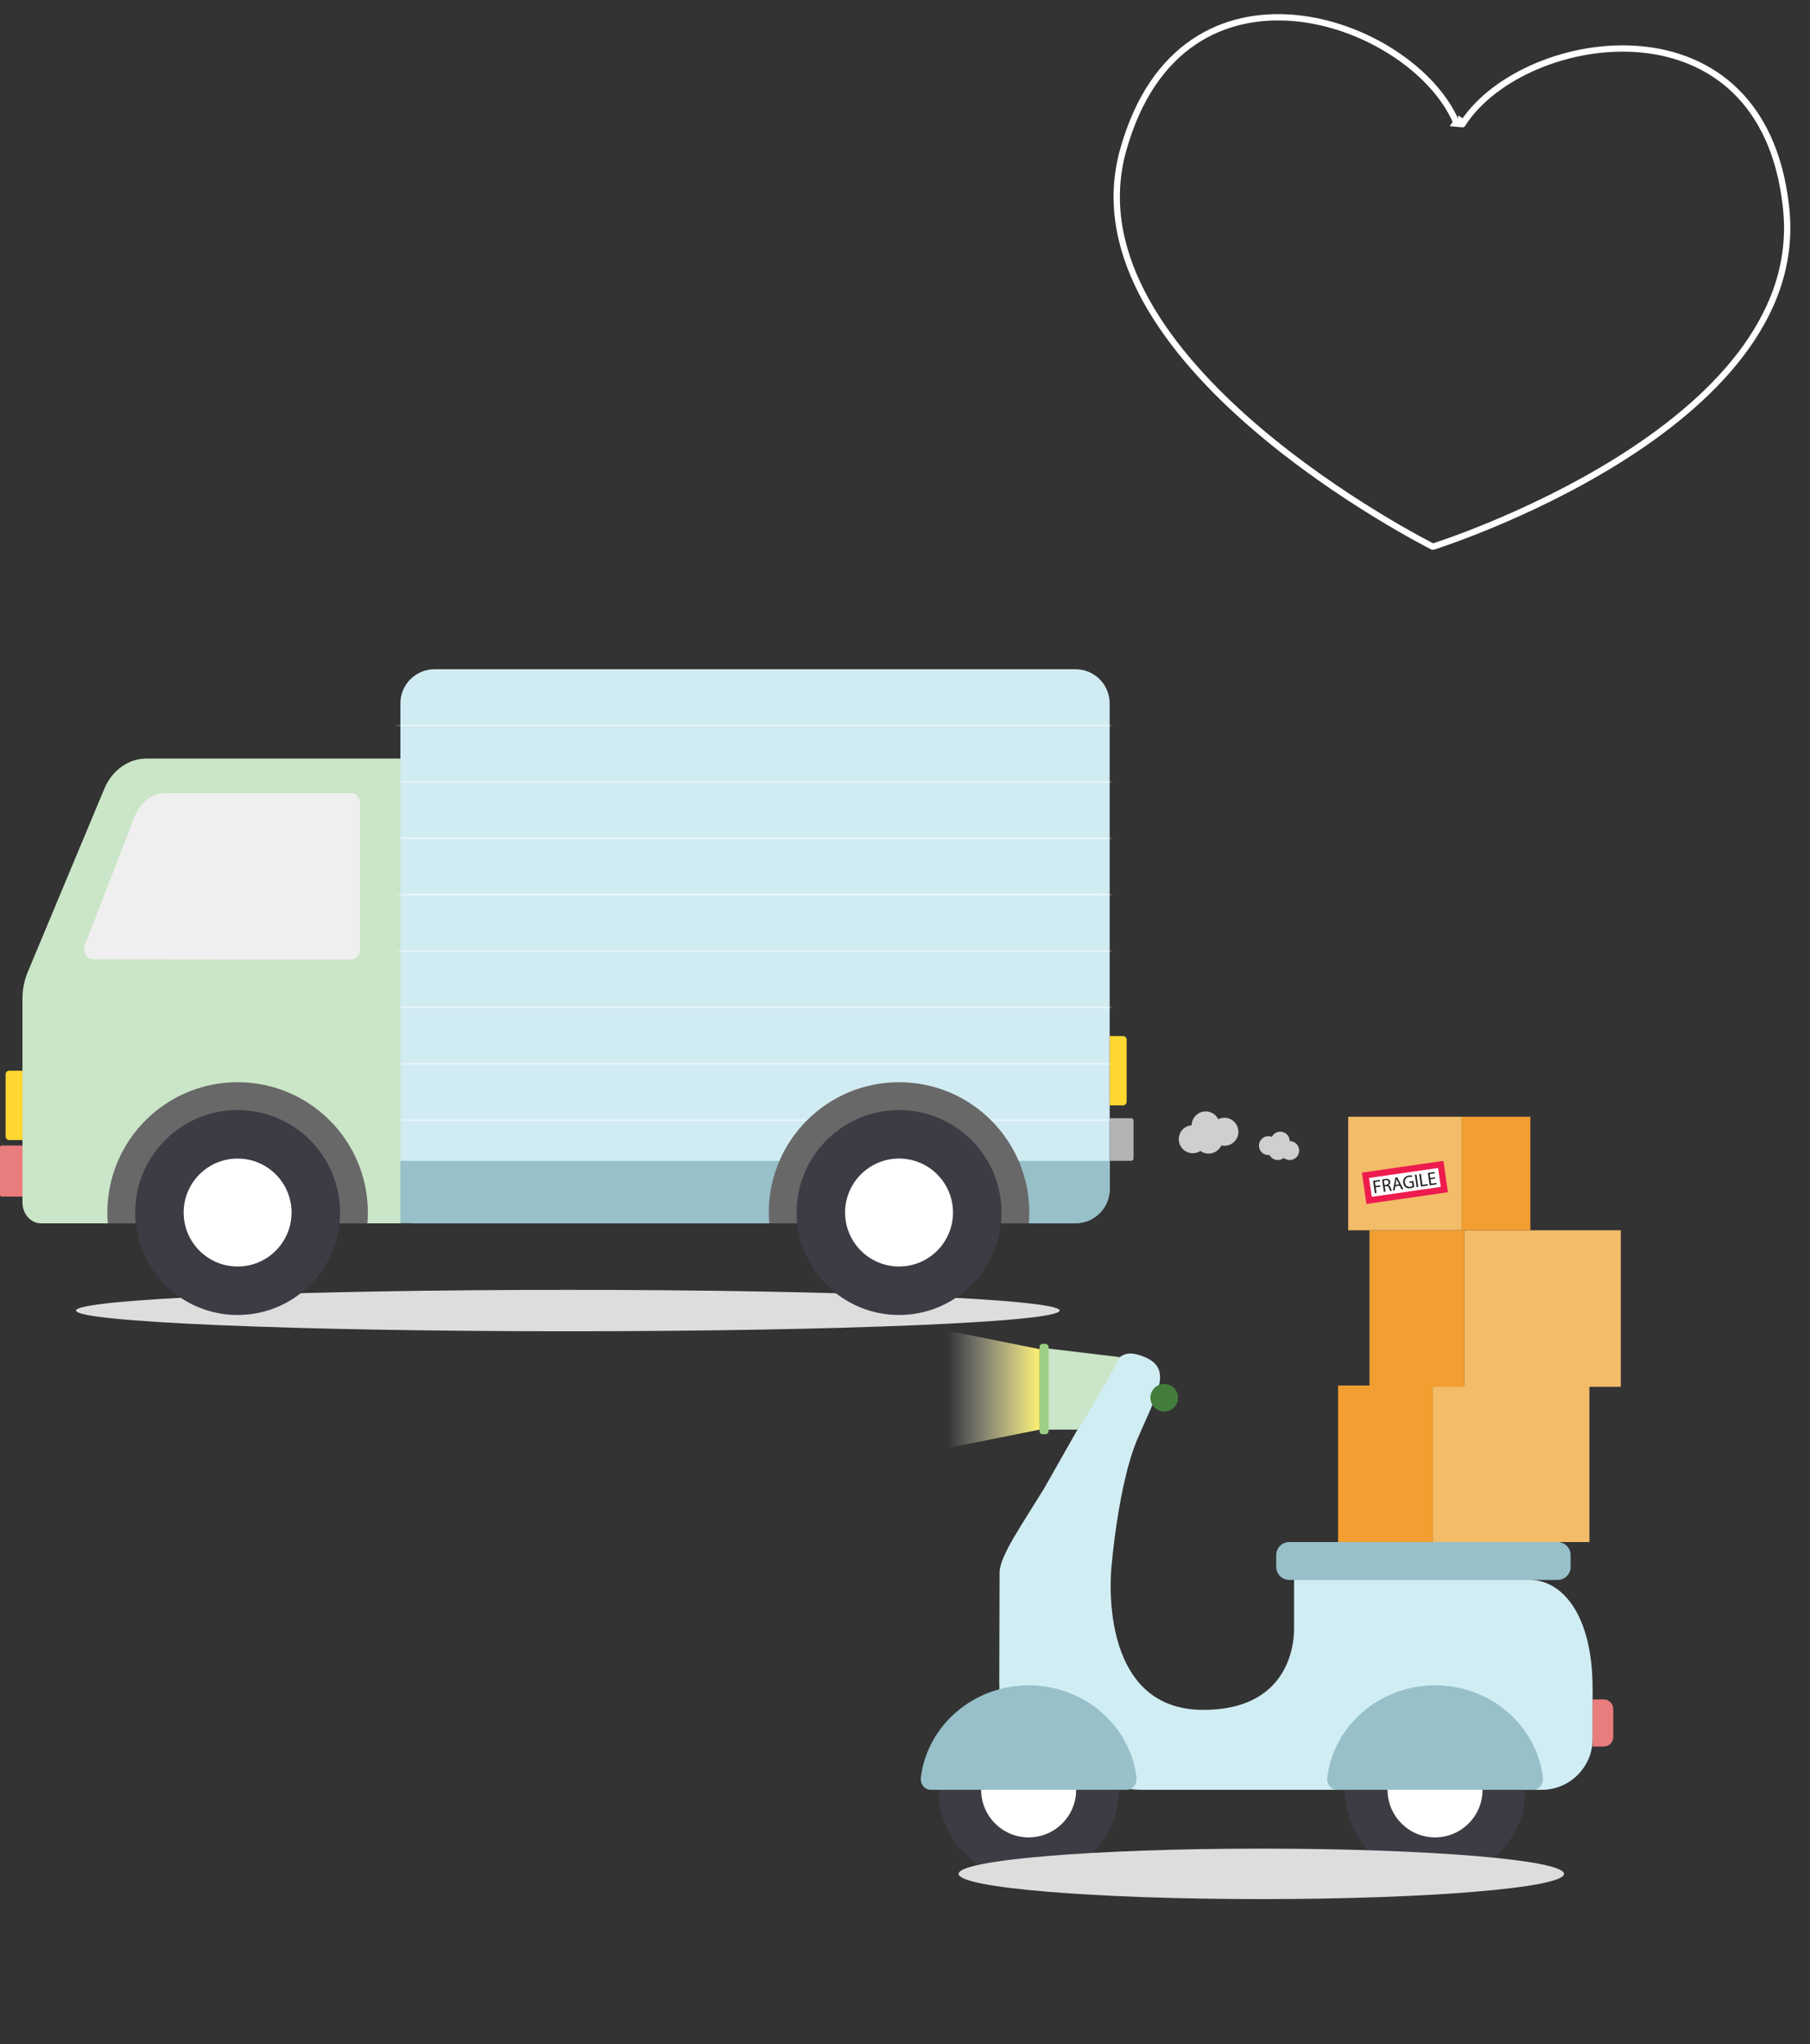 <svg xmlns="http://www.w3.org/2000/svg" width="287" height="324" viewBox="0 0 287 324" fill="none"><rect x="0" y="0" width="287" height="324" fill="#333333" stroke="none"/><path d="M260.11 7.811C265.687 8.314 271.035 10.363 275.2 14.423C279.233 18.355 282.195 24.209 283.156 32.477L283.242 33.285C284.931 50.57 271.077 63.897 256.553 72.964C249.315 77.483 241.966 80.907 236.424 83.204C233.653 84.352 231.336 85.217 229.713 85.794C228.901 86.083 228.263 86.3 227.829 86.445C227.611 86.517 227.445 86.571 227.333 86.607C227.305 86.616 227.28 86.624 227.259 86.631L227.139 86.62C227.116 86.608 227.089 86.595 227.058 86.579C226.948 86.523 226.784 86.438 226.571 86.327C226.145 86.105 225.52 85.774 224.728 85.34C223.142 84.472 220.885 83.194 218.206 81.553C212.847 78.272 205.806 73.546 199.065 67.764C192.32 61.978 185.898 55.154 181.754 47.682C177.743 40.45 175.879 32.638 177.886 24.568L178.093 23.787C180.443 15.38 184.477 9.91 189.279 6.662C194.084 3.412 199.705 2.354 205.284 2.858C210.865 3.362 216.386 5.43 220.959 8.406C225.535 11.385 229.126 15.251 230.886 19.325L230.901 19.36L230.758 19.577L231.617 19.655L231.66 19.168L232.055 19.43C234.496 15.736 238.701 12.574 243.722 10.462C248.738 8.352 254.53 7.307 260.11 7.811Z" stroke="white"></path><g clip-path="url(#clip0_304_662)"><path d="M90.038 211C133.107 211 168.021 209.531 168.021 207.719C168.021 205.907 133.107 204.438 90.038 204.438C46.969 204.438 12.054 205.907 12.054 207.719C12.054 209.531 46.969 211 90.038 211Z" fill="#DDDDDD" style="mix-blend-mode:multiply"></path><path d="M63.487 120.224V193.897H6.52C4.889 193.897 3.561 192.418 3.561 190.588V158.27C3.561 156.819 3.846 155.382 4.396 154.069L16.545 125.003C17.759 122.092 20.377 120.224 23.246 120.224H63.487Z" fill="#CAE5C7"></path><path d="M68.907 106.071H170.534C173.526 106.071 175.954 108.498 175.954 111.49V188.454C175.954 191.446 173.526 193.874 170.534 193.874H65.588C64.426 193.874 63.487 192.93 63.487 191.773V111.49C63.487 108.498 65.915 106.071 68.907 106.071Z" fill="#D1EBF2"></path><mask id="mask0_304_662" style="mask-type:luminance" maskUnits="userSpaceOnUse" x="63" y="106" width="113" height="88"><path d="M68.907 106.071H170.534C173.526 106.071 175.954 108.498 175.954 111.49V188.454C175.954 191.446 173.526 193.874 170.534 193.874H65.588C64.426 193.874 63.487 192.93 63.487 191.773V111.49C63.487 108.498 65.915 106.071 68.907 106.071Z" fill="white"></path></mask><g mask="url(#mask0_304_662)"><g opacity="0.5"><path d="M59.238 115.136H179.895C180.066 115.136 180.07 114.866 179.895 114.866H59.238C59.067 114.866 59.062 115.136 59.238 115.136Z" fill="white"></path></g><g opacity="0.5"><path d="M59.238 124.069H179.895C180.066 124.069 180.07 123.799 179.895 123.799H59.238C59.067 123.799 59.062 124.069 59.238 124.069Z" fill="white"></path></g><g opacity="0.5"><path d="M59.238 133.007H179.895C180.066 133.007 180.07 132.737 179.895 132.737H59.238C59.067 132.737 59.062 133.007 59.238 133.007Z" fill="white"></path></g><g opacity="0.5"><path d="M59.238 141.94H179.895C180.066 141.94 180.07 141.67 179.895 141.67H59.238C59.067 141.67 59.062 141.94 59.238 141.94Z" fill="white"></path></g><g opacity="0.5"><path d="M59.238 150.873H179.895C180.066 150.873 180.07 150.603 179.895 150.603H59.238C59.067 150.603 59.062 150.873 59.238 150.873Z" fill="white"></path></g><g opacity="0.5"><path d="M59.238 159.806H179.895C180.066 159.806 180.07 159.536 179.895 159.536H59.238C59.067 159.536 59.062 159.806 59.238 159.806Z" fill="white"></path></g><g opacity="0.5"><path d="M59.238 168.744H179.895C180.066 168.744 180.07 168.473 179.895 168.473H59.238C59.067 168.473 59.062 168.744 59.238 168.744Z" fill="white"></path></g><g opacity="0.5"><path d="M59.238 177.677H179.895C180.066 177.677 180.07 177.406 179.895 177.406H59.238C59.067 177.406 59.062 177.677 59.238 177.677Z" fill="white"></path></g></g><path d="M175.954 183.992V188.454C175.954 191.446 173.526 193.874 170.534 193.874H63.482V183.992" fill="#97C0C9"></path><path d="M121.975 193.902C121.928 193.333 121.904 192.76 121.904 192.176C121.904 180.773 131.151 171.527 142.556 171.527C153.961 171.527 163.208 180.773 163.208 192.176C163.208 192.755 163.184 193.333 163.137 193.902" fill="#686868"></path><path d="M0.285 181.56H3.566V189.659H0.285C0.128 189.659 0 189.531 0 189.374V181.84C0 181.683 0.128 181.555 0.285 181.555V181.56Z" fill="#E97C7D"></path><path d="M178.069 175.197H175.964V164.211H178.069C178.387 164.211 178.643 164.467 178.643 164.785V174.623C178.643 174.941 178.387 175.197 178.069 175.197Z" fill="#FFD731"></path><path d="M1.461 169.706H3.566V180.692H1.461C1.143 180.692 0.887 180.436 0.887 180.119V170.28C0.887 169.962 1.143 169.706 1.461 169.706Z" fill="#FFD731"></path><path d="M179.354 183.988H175.964V177.222H179.354C179.568 177.222 179.738 177.392 179.738 177.606V183.604C179.738 183.817 179.568 183.988 179.354 183.988Z" fill="#B3B3B3"></path><path d="M57.085 150.484V127.303C57.085 126.412 56.483 125.691 55.733 125.691H26.238C24.142 125.691 22.231 127.147 21.344 129.413L13.463 149.759C13.045 150.826 13.695 152.049 14.686 152.049L55.733 152.087C56.478 152.087 57.085 151.366 57.085 150.475V150.484Z" fill="#F0EFEF"></path><path d="M142.556 208.421C151.526 208.421 158.797 201.15 158.797 192.181C158.797 183.212 151.526 175.941 142.556 175.941C133.586 175.941 126.314 183.212 126.314 192.181C126.314 201.15 133.586 208.421 142.556 208.421Z" fill="#3D3B44"></path><path d="M142.556 200.735C147.281 200.735 151.111 196.905 151.111 192.181C151.111 187.457 147.281 183.627 142.556 183.627C137.831 183.627 134.001 187.457 134.001 192.181C134.001 196.905 137.831 200.735 142.556 200.735Z" fill="white"></path><path d="M17.095 193.902C17.048 193.333 17.024 192.76 17.024 192.176C17.024 180.773 26.271 171.527 37.676 171.527C49.08 171.527 58.327 180.773 58.327 192.176C58.327 192.755 58.304 193.333 58.256 193.902" fill="#686868"></path><path d="M37.676 208.421C46.646 208.421 53.917 201.15 53.917 192.181C53.917 183.212 46.646 175.941 37.676 175.941C28.706 175.941 21.434 183.212 21.434 192.181C21.434 201.15 28.706 208.421 37.676 208.421Z" fill="#3D3B44"></path><path d="M37.676 200.735C42.4 200.735 46.23 196.905 46.23 192.181C46.23 187.457 42.4 183.627 37.676 183.627C32.951 183.627 29.121 187.457 29.121 192.181C29.121 196.905 32.951 200.735 37.676 200.735Z" fill="white"></path><path d="M196.137 178.402C196.677 179.498 196.231 180.835 195.126 181.375C194.652 181.608 194.135 181.655 193.661 181.555C193.448 181.996 193.092 182.38 192.618 182.613C191.854 182.987 190.982 182.883 190.342 182.423C190.271 182.466 190.195 182.513 190.114 182.551C189.009 183.096 187.681 182.636 187.141 181.541C186.595 180.436 187.046 179.109 188.151 178.568C188.407 178.44 188.673 178.369 188.952 178.355C188.962 177.549 189.412 176.766 190.19 176.382C191.295 175.837 192.623 176.297 193.163 177.392C194.268 176.847 195.596 177.298 196.137 178.402Z" fill="#CFCFCE"></path><path d="M206 182.361C206 183.186 205.331 183.86 204.502 183.86C204.146 183.86 203.819 183.736 203.563 183.533C203.302 183.736 202.975 183.86 202.619 183.86C202.045 183.86 201.547 183.537 201.296 183.068C201.239 183.073 201.182 183.077 201.12 183.077C200.291 183.077 199.622 182.404 199.622 181.579C199.622 180.749 200.291 180.081 201.12 180.081C201.315 180.081 201.495 180.119 201.671 180.19C201.917 179.706 202.425 179.365 203.008 179.365C203.838 179.365 204.506 180.038 204.506 180.863C205.336 180.863 206.005 181.532 206.005 182.361H206Z" fill="#CFCFCE"></path></g><g clip-path="url(#clip1_304_662)"><path d="M252.53 267.632V275.627C252.53 280.056 248.915 283.675 244.492 283.675H180.974C174.45 283.675 168.539 279.287 168.539 279.287C167.496 278.573 166.042 277.818 164.54 277.029C160.777 275.04 158.434 271.11 158.448 266.85L158.495 249.155C158.589 246.566 161.942 241.807 165.564 235.902L174.733 219.738C176.854 215.12 177.897 213.597 181.472 215.073C186.083 216.98 183.377 220.991 180.334 228.13C177.305 235.262 176.241 248.319 176.241 248.319C176.241 248.319 173.696 271.009 190.803 271.009C203.93 271.009 205.196 261.268 205.196 258.154V250.389H242.465C247.683 250.389 252.523 255.876 252.523 267.625L252.53 267.632Z" fill="#D1EDF4"></path><path d="M227.547 298C235.448 298 241.853 291.587 241.853 283.676C241.853 275.764 235.448 269.351 227.547 269.351C219.646 269.351 213.241 275.764 213.241 283.676C213.241 291.587 219.646 298 227.547 298Z" fill="#3D3B44"></path><path d="M227.547 291.219C231.707 291.219 235.08 287.842 235.08 283.676C235.08 279.51 231.707 276.133 227.547 276.133C223.386 276.133 220.013 279.51 220.013 283.676C220.013 287.842 223.386 291.219 227.547 291.219Z" fill="white"></path><path d="M243.152 283.675C244.088 283.675 244.781 282.698 244.64 281.626C243.59 273.449 236.339 267.12 227.554 267.12C218.768 267.12 211.45 273.51 210.454 281.747C210.333 282.772 211.06 283.675 211.955 283.675H243.152Z" fill="#97C0C9"></path><path d="M163.106 298C171.007 298 177.412 291.587 177.412 283.676C177.412 275.764 171.007 269.351 163.106 269.351C155.205 269.351 148.801 275.764 148.801 283.676C148.801 291.587 155.205 298 163.106 298Z" fill="#3D3B44"></path><path d="M163.106 291.219C167.267 291.219 170.64 287.842 170.64 283.676C170.64 279.51 167.267 276.133 163.106 276.133C158.946 276.133 155.573 279.51 155.573 283.676C155.573 287.842 158.946 291.219 163.106 291.219Z" fill="white"></path><path d="M178.712 283.675C179.647 283.675 180.341 282.698 180.199 281.626C179.149 273.449 171.899 267.12 163.113 267.12C154.328 267.12 147.01 273.51 146.013 281.747C145.892 282.772 146.619 283.675 147.515 283.675H178.712Z" fill="#97C0C9"></path><path d="M170.842 226.593H166.109V213.725L177.581 215.1C172.754 223.991 170.842 226.593 170.842 226.593Z" fill="#CAE5C7"></path><path d="M254.3 276.82H252.53V269.351H254.3C255.135 269.351 255.808 270.025 255.808 270.861V275.303C255.808 276.139 255.135 276.813 254.3 276.813V276.82Z" fill="#E97C7D"></path><path d="M165.772 213.003H165.328C165.053 213.003 164.83 213.227 164.83 213.502V226.822C164.83 227.098 165.053 227.321 165.328 227.321H165.772C166.047 227.321 166.271 227.098 166.271 226.822V213.502C166.271 213.227 166.047 213.003 165.772 213.003Z" fill="#9DD086"></path><path d="M246.976 244.409H204.428C203.287 244.409 202.362 245.336 202.362 246.479V248.346C202.362 249.489 203.287 250.416 204.428 250.416H246.976C248.117 250.416 249.043 249.489 249.043 248.346V246.479C249.043 245.336 248.117 244.409 246.976 244.409Z" fill="#97C0C9"></path><path d="M184.602 223.728C185.811 223.728 186.79 222.747 186.79 221.537C186.79 220.328 185.811 219.347 184.602 219.347C183.394 219.347 182.414 220.328 182.414 221.537C182.414 222.747 183.394 223.728 184.602 223.728Z" fill="#437D3B"></path><path d="M227.203 219.596H212.177V244.41H227.203V219.596Z" fill="#F29E31"></path><path d="M252.025 219.596H227.203V244.41H252.025V219.596Z" fill="#F3BC69"></path><path d="M232.179 194.992H217.152V219.805H232.179V194.992Z" fill="#F29E31"></path><path d="M257 194.992H232.179V219.805H257V194.992Z" fill="#F3BC69"></path><path d="M231.768 194.992H242.66V177H231.768V194.992Z" fill="#F29E31"></path><path d="M213.773 194.992H231.768V177H213.773V194.992Z" fill="#F3BC69"></path><path d="M164.83 226.593L150.167 229.525V210.9L164.83 213.832V226.593Z" fill="url(#paint0_linear_304_662)"></path><path d="M228.448 184.557L216.514 186.279L217.087 190.262L229.021 188.54L228.448 184.557Z" fill="white" stroke="#EE1C4E" stroke-miterlimit="10"></path><path d="M217.731 187.152L218.788 186.997L218.815 187.213L218.014 187.327L218.108 187.981L218.849 187.873L218.876 188.082L218.135 188.19L218.263 189.08L218.007 189.113L217.724 187.152H217.731Z" fill="#231F20"></path><path d="M219.158 186.97C219.28 186.929 219.468 186.882 219.636 186.862C219.906 186.822 220.094 186.848 220.229 186.943C220.337 187.017 220.417 187.145 220.438 187.293C220.471 187.55 220.337 187.745 220.141 187.846C220.296 187.887 220.411 188.015 220.485 188.21C220.586 188.473 220.66 188.655 220.714 188.729L220.451 188.77C220.411 188.716 220.343 188.554 220.256 188.318C220.162 188.055 220.034 187.967 219.805 187.994L219.569 188.028L219.69 188.877L219.434 188.911L219.158 186.977V186.97ZM219.535 187.833L219.791 187.792C220.061 187.752 220.209 187.583 220.182 187.354C220.148 187.098 219.946 187.017 219.677 187.057C219.556 187.078 219.468 187.098 219.428 187.111L219.529 187.826L219.535 187.833Z" fill="#231F20"></path><path d="M221.245 188.015L221.131 188.662L220.868 188.702L221.259 186.646L221.562 186.606L222.511 188.473L222.242 188.514L221.946 187.927L221.252 188.028L221.245 188.015ZM221.858 187.725L221.582 187.186C221.521 187.064 221.474 186.95 221.427 186.842C221.414 186.963 221.4 187.085 221.38 187.213L221.272 187.806L221.865 187.718L221.858 187.725Z" fill="#231F20"></path><path d="M224.235 188.129C224.127 188.19 223.911 188.284 223.642 188.325C223.346 188.365 223.09 188.325 222.875 188.17C222.679 188.028 222.538 187.785 222.498 187.475C222.417 186.889 222.753 186.404 223.413 186.309C223.642 186.275 223.831 186.302 223.918 186.329L223.884 186.545C223.77 186.511 223.635 186.498 223.44 186.525C222.962 186.592 222.693 186.936 222.767 187.428C222.841 187.927 223.178 188.176 223.635 188.109C223.804 188.082 223.911 188.048 223.965 188.008L223.884 187.421L223.487 187.475L223.46 187.273L224.107 187.179L224.241 188.123L224.235 188.129Z" fill="#231F20"></path><path d="M224.605 186.161L224.888 188.123L224.632 188.156L224.349 186.195L224.605 186.161Z" fill="#231F20"></path><path d="M225.042 186.094L225.298 186.053L225.547 187.806L226.382 187.685L226.409 187.9L225.318 188.055L225.036 186.094H225.042Z" fill="#231F20"></path><path d="M227.58 186.795L226.82 186.902L226.921 187.61L227.769 187.489L227.796 187.705L226.692 187.866L226.409 185.905L227.473 185.75L227.5 185.965L226.692 186.08L226.779 186.7L227.54 186.592L227.567 186.801L227.58 186.795Z" fill="#231F20"></path><path d="M200 301C226.51 301 248 299.209 248 297C248 294.791 226.51 293 200 293C173.49 293 152 294.791 152 297C152 299.209 173.49 301 200 301Z" fill="#DDDDDD" style="mix-blend-mode:multiply"></path></g><defs><linearGradient id="paint0_linear_304_662" x1="150.167" y1="220.209" x2="164.83" y2="220.209" gradientUnits="userSpaceOnUse"><stop stop-color="white" stop-opacity="0"></stop><stop offset="1" stop-color="#FAF071"></stop></linearGradient><clipPath id="clip0_304_662"><rect width="206" height="114" fill="white" transform="translate(0 97)"></rect></clipPath><clipPath id="clip1_304_662"><rect width="111" height="147" fill="white" transform="translate(146 177)"></rect></clipPath></defs></svg>